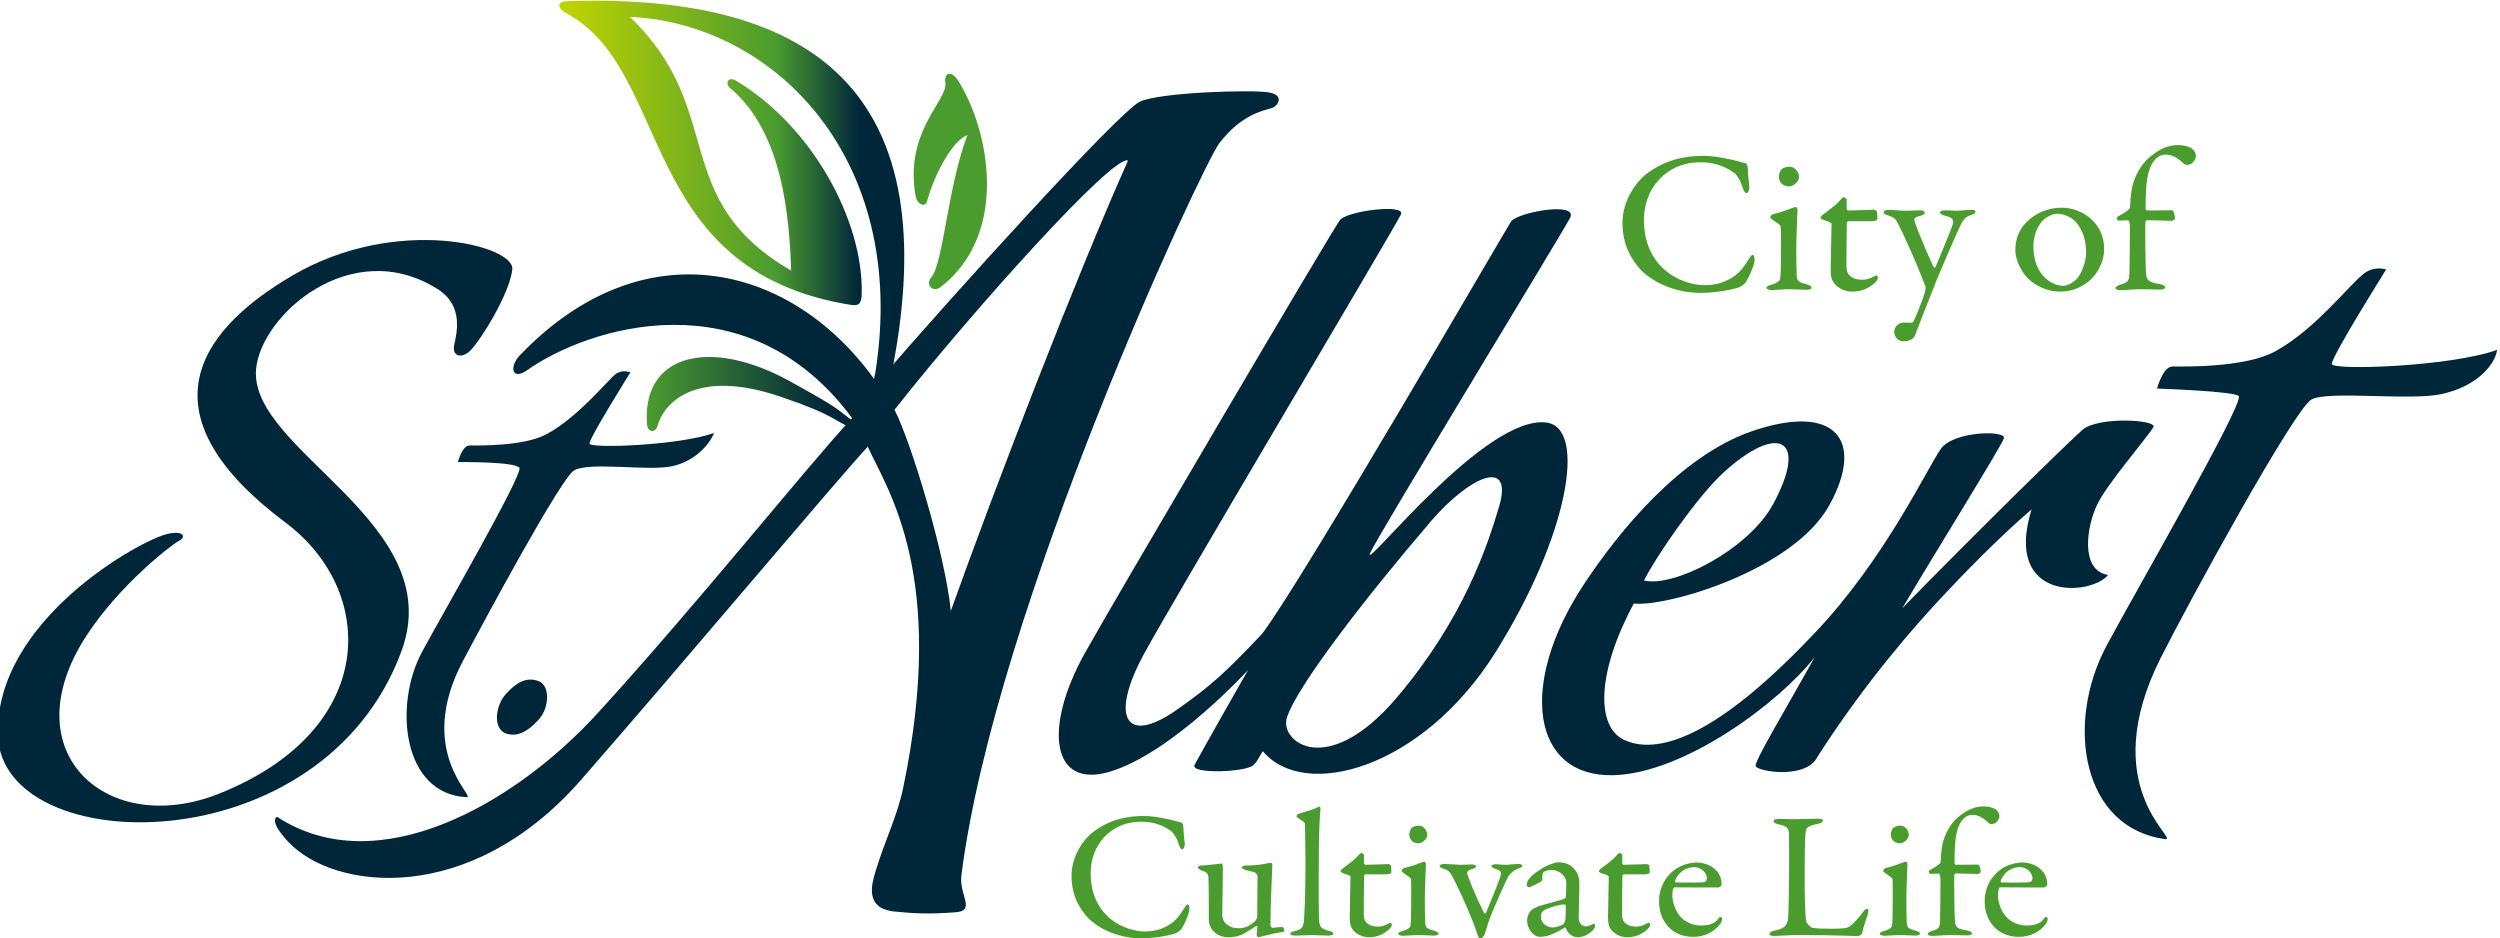 <!-- Created with Inkscape (http://www.inkscape.org/) -->
<svg width="266.47" height="100" version="1.1" viewBox="0 0 266.47 100" xmlns="http://www.w3.org/2000/svg">
 <defs>
  <linearGradient id="linearGradient23143" x2="1" gradientTransform="matrix(9.207 0 0 -9.207 476.98 45.586)" gradientUnits="userSpaceOnUse">
   <stop stop-color="#c1d400" offset="0"/>
   <stop stop-color="#4a9b30" offset=".629"/>
   <stop stop-color="#00263a" offset=".871"/>
   <stop stop-color="#00263a" offset="1"/>
  </linearGradient>
  <linearGradient id="linearGradient23211" x2="1" gradientTransform="matrix(5.682 0 0 -5.682 479.31 40.379)" gradientUnits="userSpaceOnUse">
   <stop stop-color="#4a9b30" offset="0"/>
   <stop stop-color="#4a9b30" offset=".006"/>
   <stop stop-color="#00263a" offset=".848"/>
   <stop stop-color="#00263a" offset="1"/>
  </linearGradient>
 </defs>
 <g transform="matrix(1.333 0 0 -1.333 -914.11 218.45)">
  <g transform="translate(256.19 185.08)">
   <g transform="matrix(2.996 0 0 2.996 -954.74 -173.68)">
    <path d="m477.19 50.863c-0.323-9e-3 -0.223-0.219-0.054-0.307 2.897-1.511 1.865-6.877 7.626-7.8 0.245-0.039 0.283 0.076 0.287 0.308 0.043 1.951-1.334 4.473-3.351 5.674-0.23 0.136-0.295-0.086-0.162-0.195 1.41-1.168 1.585-3.476 1.629-4.871-3.296 1.919-1.694 4.276-4.303 6.771 3.79-0.166 7.458-3.724 6.553-9.482l-0.127-0.592c0.09-0.209 0.46 0.062 0.535 0.437 1.455 7.119-1.535 10.07-7.924 10.07-0.232 0-0.467-4e-3 -0.709-0.013" fill="url(#linearGradient23143)"/>
   </g>
   <g transform="matrix(2.996 0 0 2.996 521.02 -86.446)">
    <path d="m0 0c-0.466 0-0.936-0.105-1.371-0.442-0.213-0.169-0.557-0.606-0.557-1.155 0-0.548 0.232-0.894 0.425-1.106 0.202-0.225 0.724-0.562 1.437-0.562 0.431 0 0.841 0.101 0.921 0.135 0.051 0.023 0.137 0.082 0.157 0.124 0.071 0.111 0.188 0.366 0.203 0.486 0.01 0.053 5e-3 0.158-0.046 0.158-0.02 0-0.04-0.023-0.106-0.124-0.122-0.202-0.248-0.356-0.471-0.467-0.207-0.115-0.455-0.13-0.551-0.13-0.411 0-0.997 0.217-1.281 0.77-0.111 0.211-0.177 0.471-0.177 0.793 0 0.727 0.521 1.366 1.336 1.366 0.273 0 0.532-0.052 0.81-0.25 0.066-0.048 0.162-0.193 0.208-0.361 0.025-0.072 0.055-0.125 0.08-0.125 0.041 0 0.081 0.058 0.077 0.159-0.011 0.105-0.036 0.317-0.036 0.418 0 0.111-0.05 0.145-0.076 0.145-0.076 9e-3 -0.253 0.072-0.385 0.091-0.192 0.044-0.42 0.077-0.597 0.077m2.567-2.996c-0.122 0-0.213 0-0.345 0.097-0.071 0.047-0.127 0.158-0.127 0.269 0 0.217 0.021 1.125 0.016 1.289 0 0.028-0.02 0.071-0.04 0.071-0.021 0-0.395-0.052-0.537-0.052-0.061 0-0.087-0.029-0.087-0.044 0-0.043 0.046-0.067 0.092-0.086 0.086-0.033 0.182-0.053 0.187-0.188 0.01-0.255 0.01-0.798 0.01-1.144 0-0.077 0.036-0.173 0.071-0.226 0.101-0.149 0.264-0.227 0.446-0.227 0.142 0 0.253 0.025 0.338 0.058 0.067 0.025 0.269 0.15 0.416 0.245 9e-3 6e-3 0.025-9e-3 0.025-0.033-5e-3 -0.081-0.02-0.173-0.02-0.203 0-0.033 0.03-0.067 0.051-0.067 0.01 0 0.09 0.02 0.176 0.044 0.117 0.029 0.33 0.082 0.461 0.092 0.021 0 0.056 0.033 0.056 0.047-5e-3 0.014-0.04 0.092-0.061 0.092-0.06 0-0.217-0.024-0.253-0.024-0.041 0-0.061 0.058-0.061 0.067 0 0.394 0.041 1.462 0.051 1.597 0 0.019-0.01 0.072-0.036 0.072-0.035 0-0.07-5e-3 -0.121-0.02-0.116-0.028-0.339-0.052-0.542-0.052-0.05 0-0.116-0.025-0.116-0.044 0-0.038 0.066-0.067 0.101-0.077 0.046-9e-3 0.157-0.038 0.233-0.058 0.03-9e-3 0.086-0.076 0.086-0.105l-0.01-1.106c0-0.019-0.046-0.091-0.076-0.115-0.126-0.107-0.263-0.169-0.384-0.169m1.512 2.991c0-0.019 0.016-0.033 0.102-0.091 0.117-0.068 0.122-0.096 0.122-0.135 0-0.144 0.014-0.649 0.014-1.005 0-0.759-0.024-1.279-0.035-1.462-0.015-0.24-0.025-0.326-0.258-0.375-0.055-0.01-0.111-0.034-0.111-0.067 0-0.039 0.04-0.053 0.142-0.053 0.106 0 0.329 0.014 0.445 0.014 0.091 0 0.309-0.014 0.431-0.014 0.06 0 0.131 0.019 0.131 0.053 0 0.029-0.04 0.053-0.117 0.072-0.217 0.058-0.237 0.115-0.258 0.212-0.025 0.13-0.015 1.048-0.015 1.75 0 0.644 0.03 1.188 0.046 1.308 0 0.019-0.031 0.057-0.046 0.048-0.137-0.082-0.288-0.111-0.521-0.187-0.056-0.015-0.072-0.048-0.072-0.068m1.839-1.298c-0.021 0-0.041 0.023-0.041 0.039v0.226c0 9e-3 -0.046 0.052-0.071 0.052-0.02 0-0.055-0.038-0.116-0.106-0.072-0.081-0.229-0.196-0.405-0.331-0.015-0.015-0.031-0.034-0.031-0.053 0-0.015 0.031-0.039 0.071-0.054 0.101-0.028 0.193-0.062 0.193-0.095 0-0.169-0.021-0.89-0.021-1.068 0-0.134 0.01-0.235 0.066-0.317 0.061-0.106 0.238-0.227 0.446-0.227 0.227 0 0.405 0.087 0.541 0.213 0.036 0.033 0.071 0.081 0.071 0.119 0 0.044-0.026 0.053-0.031 0.053-0.02 0-0.03-4e-3 -0.075-0.028-0.077-0.044-0.183-0.073-0.249-0.073-0.105 0-0.212 0.01-0.308 0.092-0.056 0.052-0.086 0.115-0.086 0.235 0 0.231 5e-3 0.938 0.01 1.034 0 0.01 0.02 0.034 0.045 0.034h0.552c0.036 0 0.131 0.01 0.131 0.053 0 0.062-0.015 0.197-0.015 0.183 0 0.014-0.05 0.038-0.055 0.038-0.02 0-0.512-0.019-0.622-0.019m0.966-0.159c0-0.019 0.01-0.033 0.041-0.053 0.146-0.101 0.202-0.139 0.207-0.173 0.01-0.057 5e-3 -0.74 5e-3 -0.75 0-0.139-5e-3 -0.428-0.02-0.496-0.01-0.048-0.086-0.106-0.202-0.134-0.086-0.024-0.122-0.048-0.122-0.077 0-0.034 0.051-0.052 0.132-0.052 0.086 0 0.263 0.018 0.43 0.018 0.106 0 0.359-0.014 0.395-0.014 0.055 0 0.116 0.019 0.116 0.048 0 0.034-0.03 0.058-0.112 0.082-0.126 0.039-0.237 0.048-0.242 0.202-5e-3 0.168-0.011 0.37-0.011 0.639 0 0.274 0.031 0.9 0.031 0.952 0 6e-3 -0.025 0.053-0.046 0.053-0.076-0.019-0.313-0.124-0.501-0.163-0.055-9e-3 -0.101-0.048-0.101-0.082m0.461 1.203c-0.071 0-0.147-0.02-0.197-0.063-0.041-0.053-0.062-0.13-0.062-0.173 0-0.082 0.035-0.135 0.076-0.178 0.046-0.039 0.127-0.058 0.163-0.058 0.101 0 0.242 0.105 0.242 0.236 0 0.086-0.086 0.236-0.222 0.236m0.551-1.074c0-0.028 0.02-0.047 0.096-0.071 0.127-0.034 0.178-0.097 0.214-0.158 0.136-0.232 0.404-0.823 0.525-1.131 0.117-0.279 0.126-0.331 0.182-0.49 0.015-0.054 0.046-0.087 0.066-0.087 0.041 0 0.096 0.048 0.122 0.125 0.086 0.255 0.086 0.303 0.228 0.645 0.151 0.335 0.344 0.802 0.415 0.908 0.076 0.087 0.131 0.145 0.253 0.188 0.076 0.029 0.106 0.043 0.106 0.071 0 0.03-0.051 0.053-0.102 0.053-0.096 0-0.252-0.023-0.343-0.023-0.127 0-0.172 0.015-0.274 0.015-0.066 0-0.101-0.025-0.101-0.053 0-0.03 0.04-0.048 0.081-0.063 0.152-0.053 0.198-0.081 0.157-0.207-0.046-0.149-0.319-0.817-0.385-0.966-0.01-0.02-0.03-0.034-0.04-0.02-0.035 0.029-0.304 0.602-0.451 1.015-0.02 0.058-0.035 0.125 0.111 0.163 0.066 0.02 0.112 0.039 0.112 0.072 0 0.034-0.04 0.053-0.116 0.053-0.056 0-0.183-9e-3 -0.314-9e-3 -0.056 0-0.329 0.023-0.421 0.023-0.045 0-0.121-0.018-0.121-0.053m3.174 0.097c-0.096 0-0.324-0.081-0.471-0.183-0.238-0.149-0.379-0.284-0.379-0.423 0-0.024 0.029-0.063 0.06-0.063 0.026 0 0.279 0.121 0.329 0.16 0.01 9e-3 0.03 0.038 0.03 0.052-9e-3 0.096 6e-3 0.183 0.036 0.198 0.035 0.024 0.101 0.052 0.207 0.052 0.248 0 0.395-0.202 0.395-0.322 0-0.057-5e-3 -0.351-0.01-0.394 0-0.029-0.03-0.053-0.147-0.087-0.11-0.033-0.516-0.139-0.592-0.167-0.076-0.035-0.152-0.059-0.202-0.122-0.055-0.066-0.096-0.158-0.096-0.245 0-0.24 0.172-0.447 0.349-0.447 0.025 0 0.147 0.01 0.203 0.03 0.05 0.014 0.268 0.096 0.455 0.22 0.01 5e-3 0.03-0.014 0.03-0.019 0.061-0.178 0.208-0.241 0.324-0.241 0.228 0 0.456 0.208 0.456 0.299 0 4e-3 0 0.033-0.015 0.048-0.01 0.014-0.015 0.024-0.03 0.014-0.057-0.038-0.173-0.071-0.193-0.071-0.04 0-0.202 0.019-0.202 0.24 0 0.053 0.019 0.658 0.019 0.846 0 0.202-0.025 0.299-0.101 0.399-0.075 0.106-0.202 0.226-0.455 0.226m-0.152-1.741c-0.107 0-0.319 0.078-0.319 0.289 0 0.115 0.051 0.149 0.102 0.182 0.137 0.063 0.378 0.144 0.521 0.144 0.02 0 0.041-0.023 0.041-0.038 0-0.096 0-0.259-0.011-0.374 0-0.01-0.03-0.102-0.061-0.121-0.096-0.048-0.197-0.082-0.273-0.082m1.893 1.674c-0.02 0-0.04 0.023-0.04 0.039v0.226c0 9e-3 -0.046 0.052-0.071 0.052-0.02 0-0.056-0.038-0.117-0.106-0.071-0.081-0.227-0.196-0.405-0.331-0.015-0.015-0.03-0.034-0.03-0.053 0-0.015 0.03-0.039 0.071-0.054 0.101-0.028 0.192-0.062 0.192-0.095 0-0.169-0.02-0.89-0.02-1.068 0-0.134 0.01-0.235 0.066-0.317 0.06-0.106 0.238-0.227 0.445-0.227 0.228 0 0.405 0.087 0.541 0.213 0.036 0.033 0.072 0.081 0.072 0.119 0 0.044-0.025 0.053-0.031 0.053-0.019 0-0.03-4e-3 -0.076-0.028-0.075-0.044-0.182-0.073-0.247-0.073-0.107 0-0.213 0.01-0.309 0.092-0.056 0.052-0.087 0.115-0.087 0.235 0 0.231 6e-3 0.938 0.01 1.034 0 0.01 0.021 0.034 0.046 0.034h0.552c0.035 0 0.132 0.01 0.132 0.053 0 0.062-0.015 0.197-0.015 0.183 0 0.014-0.051 0.038-0.057 0.038-0.019 0-0.511-0.019-0.622-0.019m1.934 0.062c-0.087 0-0.253-0.029-0.385-0.086-0.394-0.174-0.607-0.558-0.607-0.943 0-0.563 0.364-0.957 0.91-0.957 0.289 0 0.557 0.116 0.734 0.361 0.016 0.024 0.036 0.077 0.036 0.116 0 0.024-0.01 0.057-0.041 0.057-0.02 0-0.045-0.029-0.065-0.057-0.086-0.121-0.238-0.174-0.461-0.174-0.243 0-0.455 0.121-0.567 0.265-0.111 0.139-0.192 0.36-0.192 0.548 0 0.048 0.01 0.13 0.026 0.169 5e-3 0.014 0.024 0.037 0.04 0.037 0.232-4e-3 1.098-4e-3 1.154-4e-3 0.055 0 0.096 0.053 0.096 0.081 0 0.169-0.066 0.304-0.177 0.405-0.127 0.12-0.324 0.182-0.501 0.182m-0.051-0.125c0.182 0 0.335-0.154 0.335-0.288 0-0.097-0.052-0.121-0.172-0.121-0.255-5e-3 -0.523-5e-3 -0.654 0-0.01 0-0.03 0.03-0.02 0.054 0.091 0.22 0.283 0.355 0.511 0.355m2.116 1.231c0-0.033 0.04-0.071 0.142-0.091 0.237-0.043 0.263-0.134 0.268-0.24 5e-3 -0.16 5e-3 -0.491 5e-3 -0.683 0-0.697-0.015-1.462-0.026-1.582-0.025-0.188-0.095-0.279-0.375-0.332-0.08-0.014-0.12-0.053-0.12-0.087 0-0.043 0.051-0.053 0.146-0.053 0.071 0 0.309 0.024 0.654 0.024 1.027 0 1.487-0.028 1.548-0.028 0.021 0 0.116 0.028 0.121 0.082 0.042 0.182 0.077 0.283 0.158 0.519 0.02 0.077 5e-3 0.13-0.021 0.13-0.025 0-0.071-0.02-0.126-0.106-0.137-0.183-0.218-0.255-0.289-0.323-0.101-0.086-0.162-0.086-0.203-0.091-0.075-0.01-0.217-0.014-0.359-0.014-0.166 0-0.354 4e-3 -0.485 0.024-0.041 4e-3 -0.162 0.115-0.172 0.183-0.021 0.158-0.036 0.62-0.036 0.995 0 0.711 0 1.197 0.03 1.414 0.01 0.072 0.045 0.125 0.339 0.188 0.077 0.018 0.117 0.047 0.117 0.081 0 0.033-0.036 0.053-0.127 0.053-0.121 0-0.465-0.015-0.663-0.015-0.147 0-0.238 0.01-0.375 0.01-0.111 0-0.151-0.024-0.151-0.058m2.926-1.327c0-0.019 0.01-0.033 0.04-0.053 0.146-0.101 0.202-0.139 0.208-0.173 0.01-0.057 4e-3 -0.74 4e-3 -0.75 0-0.139-4e-3 -0.428-0.019-0.496-0.011-0.048-0.086-0.106-0.203-0.134-0.086-0.024-0.121-0.048-0.121-0.077 0-0.034 0.05-0.052 0.131-0.052 0.086 0 0.263 0.018 0.43 0.018 0.107 0 0.36-0.014 0.395-0.014 0.055 0 0.116 0.019 0.116 0.048 0 0.034-0.03 0.058-0.111 0.082-0.126 0.039-0.237 0.048-0.242 0.202-6e-3 0.168-0.011 0.37-0.011 0.639 0 0.274 0.03 0.9 0.03 0.952 0 6e-3 -0.025 0.053-0.045 0.053-0.076-0.019-0.314-0.124-0.501-0.163-0.056-9e-3 -0.101-0.048-0.101-0.082m0.46 1.203c-0.071 0-0.147-0.02-0.197-0.063-0.041-0.053-0.061-0.13-0.061-0.173 0-0.082 0.035-0.135 0.076-0.178 0.045-0.039 0.127-0.058 0.161-0.058 0.102 0 0.244 0.105 0.244 0.236 0 0.086-0.086 0.236-0.223 0.236m1.473-1.044c-0.015 0-0.03 0.023-0.03 0.043 0 0.63 0.045 0.89 0.166 1.092 0.092 0.139 0.193 0.197 0.315 0.197 0.131 0 0.258-0.067 0.354-0.149 0.071-0.068 0.101-0.097 0.136-0.097 0.031 0 0.066 5e-3 0.092 0.015 0.071 0.024 0.136 0.134 0.136 0.202 0 0.058-0.035 0.125-0.085 0.163-0.081 0.063-0.218 0.092-0.324 0.092-0.193 0-0.375-0.053-0.577-0.197-0.223-0.154-0.35-0.327-0.456-0.568-0.091-0.206-0.117-0.427-0.127-0.716 0-0.024-0.03-0.054-0.066-0.082-0.116-0.087-0.242-0.139-0.248-0.159-0.015-0.034 0.021-0.081 0.046-0.081 0.056 9e-3 0.162 9e-3 0.213 9e-3 0.02 0 0.05-0.015 0.05-0.178 0-0.26-5e-3 -0.836-0.01-1.033-5e-3 -0.217-0.01-0.265-0.228-0.323-0.055-0.019-0.106-0.052-0.106-0.077 0-0.033 0.056-0.053 0.127-0.053 0.05 0 0.324 0.024 0.506 0.024 0.126 0 0.359-9e-3 0.42-9e-3 0.06 0 0.132 9e-3 0.132 0.058 0 0.019-0.032 0.057-0.117 0.072-0.284 0.043-0.319 0.086-0.339 0.255-0.01 0.081-0.025 1.135-0.016 1.231 0 0.01 0.026 0.038 0.036 0.038 0.056 0 0.557-0.014 0.593-0.014 0.024 0 0.075 0.033 0.075 0.047 0 0.102-0.035 0.203-0.07 0.203-0.021 0-0.289-5e-3 -0.598-5e-3m1.767 0.062c-0.086 0-0.253-0.029-0.385-0.086-0.395-0.174-0.607-0.558-0.607-0.943 0-0.563 0.364-0.957 0.911-0.957 0.288 0 0.557 0.116 0.734 0.361 0.015 0.024 0.036 0.077 0.036 0.116 0 0.024-0.011 0.057-0.041 0.057-0.021 0-0.045-0.029-0.066-0.057-0.086-0.121-0.238-0.174-0.461-0.174-0.243 0-0.456 0.121-0.567 0.265-0.111 0.139-0.192 0.36-0.192 0.548 0 0.048 0.01 0.13 0.025 0.169 5e-3 0.014 0.025 0.037 0.041 0.037 0.233-4e-3 1.098-4e-3 1.154-4e-3s0.096 0.053 0.096 0.081c0 0.169-0.065 0.304-0.177 0.405-0.127 0.12-0.324 0.182-0.501 0.182m-0.051-0.125c0.182 0 0.334-0.154 0.334-0.288 0-0.097-0.051-0.121-0.172-0.121-0.253-5e-3 -0.521-5e-3 -0.653 0-0.01 0-0.03 0.03-0.02 0.054 0.09 0.22 0.283 0.355 0.511 0.355" fill="#4a9c2f"/>
   </g>
   <g transform="matrix(2.996 0 0 2.996 465.88 -48.8)">
    <path d="m0 0c-0.064-0.307 0.214-0.369 0.44-0.136 0.288 0.295 1.048 1.529 1.112 2.162 0.063 0.634-3.089 1.452-5.852-0.158-2.723-1.588-3.934-3.812-0.196-6.608 2.429-1.818 2.501-5.519-1.774-7.229-2.977-1.192-5.573 1.091-3.547 4.211 0.887 1.364 2.28 2.439 2.47 2.533 0.191 0.095 0.151 0.285-0.294 0.19-0.697-0.148-4.631-2.298-4.536-5.383 0.103-3.325 8.68-3.486 10.776 2.267 1.242 3.411-4.04 5.322-3.888 7.486 0.103 1.449 2.539 3.612 4.842 2.165 0.718-0.45 0.509-1.193 0.447-1.5" fill="#00263a"/>
   </g>
   <g transform="matrix(2.996 0 0 2.996 479.97 -50.984)">
    <path d="m0 0s-1.108-1.765-1.091-1.9c0.017-0.134 2.404-0.048 3.322 0.285-0.1-0.27-0.475-0.744-1.108-0.886-0.634-0.142-2.197 0.126-2.624-0.111-0.341-0.191-2.378-3.971-2.966-5.084-1.282-2.42 0.341-3.63 0.102-3.64-1.716 0.078-1.961 2.454-1.194 3.881 0.513 0.954 2.704 4.744 2.597 4.91-0.111 0.17-1.642 0.153-1.642 0.153s0.114 0.444 0.312 0.444c0.197 0 1.445-0.032 2.058 0.302 0.855 0.465 1.626 1.438 1.837 1.599 0.19 0.144 0.397 0.047 0.397 0.047" fill="#00263a"/>
   </g>
   <g transform="matrix(2.996 0 0 2.996 452.62 -88.519)">
    <path d="m0 0c1.213-1.297 4.845-1.74 7.815 1.659 2.722 3.114 6.635 7.78 7.649 8.889 0.521-1.15 2.128-3.424 0.946-9.105-0.162-0.775-0.465-1.332-0.741-2.239-0.109-0.36-0.27-0.961 0.468-1.059 0.593-0.06 0.973-0.076 1.651-0.025 0.573 0.029 0.122 0.444 0.172 0.961 0.886 7.087 6.439 18.99 6.888 19.568 0.59 0.764 1.157 0.863 1.404 0.937 0.143 0.042 0.369 0.345-0.099 0.419s-2.882 0-3.422-0.247c-0.543-0.246-5.05-5.221-7.02-7.512-2.193 3.153-6.206 4.212-9.532 0.74-0.29-0.304-0.215-0.686 0.198-0.395 1.6 1.134 5.861 2.513 8.669-1.28-1.161-1.246-4.184-5.027-6.8-7.886-2.211-2.418-5.87-4.509-8.547-2.756 0 0-0.248-0.084 0.301-0.669m22.41 18.182c-1.356-3.029-3.523-8.645-4.729-12.018-0.148 1.501-1.059 4.506-1.503 5.369 2.118 2.684 5.861 6.846 6.232 6.649" fill="#00263a"/>
   </g>
   <g transform="matrix(2.996 0 0 2.996 550.39 -38.912)">
    <path d="m0 0c-0.11-0.158-5.64-9.704-6.649-11.009-0.96-1.01-1.331-1.363-2.267-2.02-1.404-0.985-1.78-0.168-0.886 1.478 0.787 1.454 6.615 11.245 6.862 11.737 0.145 0.295-1.43 0.099-1.626-0.147-0.197-0.247-6.095-10.275-6.813-11.565-1.108-1.996-0.892-3.641 0.69-3.153 1.674 0.518 3.67 2.709 3.67 2.709s-1.305-2.29-1.429-2.536c-0.123-0.247 1.38-0.197 1.577 0 0.125 0.125 0.098 0.147 0.246 0.369 1.108-1.33 4.261-0.468 6.207 2.635 1.944 3.104 2.443 5.971 1.378 6.133-1.624 0.247-4.876-3.941-4.729-3.497 0.106 0.313 5.168 8.609 5.345 8.965 0.222 0.443-1.404 0.147-1.576-0.099m-5.985-13.25c0.246 0.813 2.096 3.209 3.843 5.246 1.034 1.207 2.215 1.723 1.822 0.393-0.306-1.031-0.94-2.977-2.71-5.072-1.871-2.217-3.148-1.202-2.955-0.567" fill="#00263a"/>
   </g>
   <g transform="matrix(2.996 0 0 2.996 596.07 -55.582)">
    <path d="m0 0c-0.419-0.369-2.932-2.834-4.804-4.756 0.739 1.257 2.636 4.311 2.71 4.532 0.073 0.222-1.331 0.197-1.675-0.271-0.345-0.467-1.478-2.932-3.374-4.925-0.961-1.01-3.473-3.572-5.073-2.858-0.778 0.347-0.74 1.823 0.245 3.646 0.862-0.099 4.26 0.879 5.221 2.628 0.96 1.748 0.147 2.733-2.07 1.97-1.892-0.653-3.52-2.628-4.481-4.082-1.762-2.666-1.403-5.154 0.788-5.098 1.897 0.05 4.434 1.946 5.37 3.153-0.764-1.379-1.601-2.758-1.576-2.906 0.024-0.148 1.354-0.37 1.65 0.246 1.329 2.069 2.635 3.522 3.251 4.187 0.615 0.664 1.625 1.7 2.463 2.414-0.764-2.464 1.576-2.316 2.044-1.75-0.764 0.123-0.568 1.307-0.296 1.873 0.27 0.566 1.307 1.752 1.503 2.072 0.123 0.198-1.477 0.295-1.896-0.075m-11.699-4.017c0.32 0.641 1.423 2.24 2.116 2.875 1.454 1.33 2.291 0.936 1.33-0.838-0.662-1.222-2.659-2.234-3.446-2.037" fill="#00263a"/>
   </g>
   <g transform="matrix(2.996 0 0 2.996 469.99 -76.724)">
    <path d="m0 0c-0.277-0.314-0.351-0.942 0.037-1.053 0.387-0.111 0.705 0.219 0.868 0.407 0.259 0.295 0.287 0.878-0.018 0.998-0.333 0.128-0.612-0.041-0.887-0.352" fill="#00263a"/>
   </g>
   <g transform="matrix(2.996 0 0 2.996 620.36 -42.753)">
    <path d="m0 0s-1.471-2.345-1.449-2.522c0.023-0.179 3.193-0.066 4.412 0.378-0.051-0.366-0.494-0.957-1.471-1.178-0.841-0.19-3.038 0.099-3.484-0.147-0.456-0.25-3.275-5.407-4.025-6.898-1.722-3.424 0.453-4.823 0.136-4.836-2.227 0.279-2.695 3.062-1.585 5.153 0.674 1.271 3.664 6.444 3.534 6.67-0.076 0.132-2.181 0.203-2.181 0.203s0.152 0.589 0.414 0.589c0.263 0 1.919-0.042 2.734 0.401 1.135 0.619 2.084 1.919 2.438 2.124 0.275 0.159 0.527 0.063 0.527 0.063" fill="#00263a"/>
   </g>
   <g transform="matrix(2.996 0 0 2.996 503.7 -37.271)">
    <path d="m0 0c0.191 0.71 0.677 1.617 1.078 1.762-0.508-1.283-0.653-3.428-0.96-3.79-0.186-0.219 0.039-0.427 0.243-0.269 1.862 1.448 1.277 4.237 0.462 5.514-0.163 0.255-0.376 0.233-0.336-0.061 0.065-0.477-1.098-1.293-0.797-3.018 0.039-0.224 0.257-0.336 0.31-0.138" fill="#4a9c2f"/>
   </g>
   <g transform="matrix(2.996 0 0 2.996 -954.74 -173.68)">
    <path d="m479.32 39.563c0.017-0.208 0.223-0.234 0.275-0.045 0.186 0.663 1.064 1.545 3.291 0.788 1.484-0.505 1.349-0.61 1.978-0.876l0.13 0.097c-0.734 0.513-0.309 0.335-1.869 1.195-0.786 0.433-1.53 0.645-2.15 0.645-1.057 0-1.747-0.618-1.655-1.804" fill="url(#linearGradient23211)"/>
   </g>
   <g transform="matrix(2.996 0 0 2.996 565.77 -33.66)">
    <path d="m0 0c-0.522 0-1.049-0.118-1.537-0.495-0.238-0.189-0.623-0.68-0.623-1.294 0-0.613 0.26-1.002 0.476-1.239 0.227-0.253 0.811-0.63 1.61-0.63 0.482 0 0.942 0.113 1.032 0.151 0.057 0.027 0.154 0.091 0.177 0.14 0.079 0.124 0.209 0.41 0.226 0.544 0.011 0.059 5e-3 0.178-0.051 0.178-0.022 0-0.045-0.027-0.119-0.14-0.136-0.227-0.278-0.399-0.527-0.523-0.233-0.129-0.511-0.145-0.618-0.145-0.46 0-1.118 0.242-1.435 0.862-0.125 0.236-0.199 0.528-0.199 0.889 0 0.813 0.584 1.529 1.497 1.529 0.307 0 0.596-0.058 0.908-0.279 0.073-0.055 0.181-0.216 0.232-0.404 0.029-0.081 0.063-0.14 0.091-0.14 0.045 0 0.091 0.064 0.085 0.177-0.011 0.118-0.04 0.356-0.04 0.469 0 0.124-0.056 0.162-0.085 0.162-0.085 0.01-0.283 0.08-0.431 0.102-0.215 0.049-0.471 0.086-0.669 0.086m1.786-1.638c0-0.021 0.012-0.037 0.046-0.059 0.165-0.113 0.226-0.156 0.232-0.194 0.011-0.065 6e-3 -0.83 6e-3 -0.84 0-0.156-6e-3 -0.48-0.022-0.556-0.012-0.053-0.097-0.118-0.227-0.15-0.097-0.027-0.137-0.054-0.137-0.086 0-0.038 0.057-0.059 0.148-0.059 0.096 0 0.295 0.021 0.482 0.021 0.119 0 0.403-0.016 0.442-0.016 0.063 0 0.13 0.022 0.13 0.054 0 0.037-0.033 0.064-0.124 0.091-0.142 0.043-0.267 0.054-0.272 0.226-6e-3 0.189-0.012 0.415-0.012 0.717 0 0.307 0.034 1.008 0.034 1.067 0 5e-3 -0.028 0.059-0.051 0.059-0.085-0.022-0.351-0.14-0.561-0.183-0.062-0.011-0.114-0.054-0.114-0.092m0.516 1.347c-0.079 0-0.164-0.021-0.221-0.07-0.045-0.059-0.068-0.146-0.068-0.193 0-0.093 0.04-0.152 0.085-0.2 0.051-0.043 0.142-0.065 0.182-0.065 0.113 0 0.272 0.118 0.272 0.265 0 0.096-0.096 0.263-0.25 0.263m1.565-1.169c-0.022 0-0.044 0.027-0.044 0.043v0.253c0 0.011-0.052 0.06-0.08 0.06-0.023 0-0.063-0.044-0.13-0.119-0.08-0.092-0.256-0.22-0.455-0.371-0.016-0.017-0.033-0.038-0.033-0.06 0-0.016 0.033-0.043 0.079-0.059 0.114-0.032 0.216-0.07 0.216-0.108 0-0.188-0.023-0.996-0.023-1.196 0-0.151 0.011-0.264 0.073-0.355 0.069-0.119 0.267-0.253 0.5-0.253 0.255 0 0.454 0.096 0.606 0.236 0.041 0.038 0.08 0.092 0.08 0.135 0 0.048-0.028 0.059-0.034 0.059-0.023 0-0.034-5e-3 -0.085-0.032-0.086-0.049-0.204-0.081-0.278-0.081-0.119 0-0.238 0.011-0.346 0.102-0.062 0.06-0.096 0.13-0.096 0.265 0 0.258 6e-3 1.05 0.011 1.158 0 0.011 0.023 0.038 0.051 0.038h0.618c0.04 0 0.148 0.01 0.148 0.059 0 0.07-0.017 0.22-0.017 0.205 0 0.015-0.057 0.043-0.063 0.043-0.022 0-0.573-0.022-0.698-0.022m0.942-0.049c0-0.032 0.034-0.053 0.114-0.08 0.187-0.059 0.215-0.113 0.266-0.211 0.176-0.339 0.528-1.136 0.646-1.454 0.023-0.06 0.069-0.183 0.086-0.221 0.022-0.048 0-0.118-0.017-0.194-0.04-0.134-0.222-0.609-0.272-0.695-0.023-0.054-0.035-0.092-0.086-0.092-0.056 0-0.176 6e-3 -0.204 6e-3 -0.159 0-0.249-0.145-0.249-0.237 0-0.113 0.062-0.264 0.255-0.264 0.165 0 0.272 0.081 0.295 0.151 0.181 0.458 0.391 1.013 0.589 1.503 0.131 0.312 0.437 1.029 0.624 1.433 0.085 0.178 0.159 0.242 0.278 0.28 0.068 0.022 0.125 0.043 0.125 0.092 0 0.038-0.039 0.049-0.114 0.049-0.147 0-0.277-0.023-0.357-0.023-0.073 0-0.227 0.012-0.335 0.012-0.067 0-0.141-0.017-0.141-0.065 0-0.022 0.051-0.06 0.119-0.075 0.221-0.049 0.267-0.114 0.215-0.264-0.028-0.087-0.38-0.954-0.447-1.099-0.018-0.033-0.04-0.033-0.046-0.022-0.045 0.064-0.409 0.905-0.494 1.164-0.056 0.14-0.039 0.167 0.12 0.21 0.09 0.021 0.13 0.054 0.13 0.091 0 0.043-0.079 0.06-0.125 0.06-0.067 0-0.238-0.012-0.396-0.012-0.165 0-0.301 0.023-0.443 0.023-0.119 0-0.136-0.044-0.136-0.066m4.752 0.124c-0.38 0-0.663-0.151-0.839-0.296-0.216-0.172-0.397-0.431-0.397-0.84 0-0.27 0.176-0.636 0.419-0.825 0.21-0.167 0.494-0.279 0.755-0.279 0.255 0 0.476 0.058 0.703 0.215 0.21 0.129 0.493 0.479 0.493 0.927 0 0.678-0.573 1.098-1.134 1.098m-0.108-0.161c0.148 0 0.352-0.081 0.477-0.21 0.215-0.238 0.284-0.544 0.284-0.825 0-0.231-0.114-0.565-0.256-0.711-0.159-0.15-0.284-0.177-0.346-0.177-0.272 0-0.595 0.193-0.737 0.597-0.046 0.136-0.068 0.302-0.068 0.48 0 0.28 0.131 0.56 0.278 0.69 0.119 0.097 0.25 0.156 0.368 0.156m2.382 0.086c-0.017 0-0.034 0.027-0.034 0.049 0 0.705 0.051 0.996 0.187 1.223 0.103 0.156 0.216 0.22 0.352 0.22 0.147 0 0.29-0.075 0.397-0.167 0.08-0.075 0.113-0.108 0.153-0.108 0.034 0 0.074 6e-3 0.102 0.017 0.079 0.027 0.153 0.151 0.153 0.226 0 0.065-0.039 0.14-0.096 0.183-0.091 0.07-0.244 0.103-0.363 0.103-0.216 0-0.42-0.06-0.647-0.221-0.249-0.173-0.391-0.367-0.51-0.636-0.102-0.231-0.13-0.479-0.142-0.803 0-0.027-0.034-0.059-0.073-0.092-0.131-0.096-0.273-0.156-0.278-0.177-0.017-0.038 0.022-0.092 0.051-0.092 0.063 0.011 0.181 0.011 0.238 0.011 0.022 0 0.057-0.016 0.057-0.199 0-0.291-6e-3 -0.938-0.012-1.159-6e-3 -0.242-0.011-0.296-0.255-0.36-0.062-0.022-0.119-0.06-0.119-0.087 0-0.038 0.062-0.059 0.142-0.059 0.056 0 0.363 0.027 0.567 0.027 0.141 0 0.403-0.011 0.47-0.011 0.069 0 0.148 0.011 0.148 0.065 0 0.021-0.034 0.065-0.13 0.081-0.318 0.048-0.358 0.097-0.381 0.286-0.011 0.091-0.028 1.27-0.016 1.378 0 0.011 0.028 0.043 0.039 0.043 0.063 0 0.624-0.016 0.664-0.016 0.028 0 0.085 0.038 0.085 0.054 0 0.113-0.04 0.227-0.079 0.227-0.023 0-0.324-6e-3 -0.67-6e-3" fill="#4a9c2f"/>
   </g>
  </g>
 </g>
</svg>
